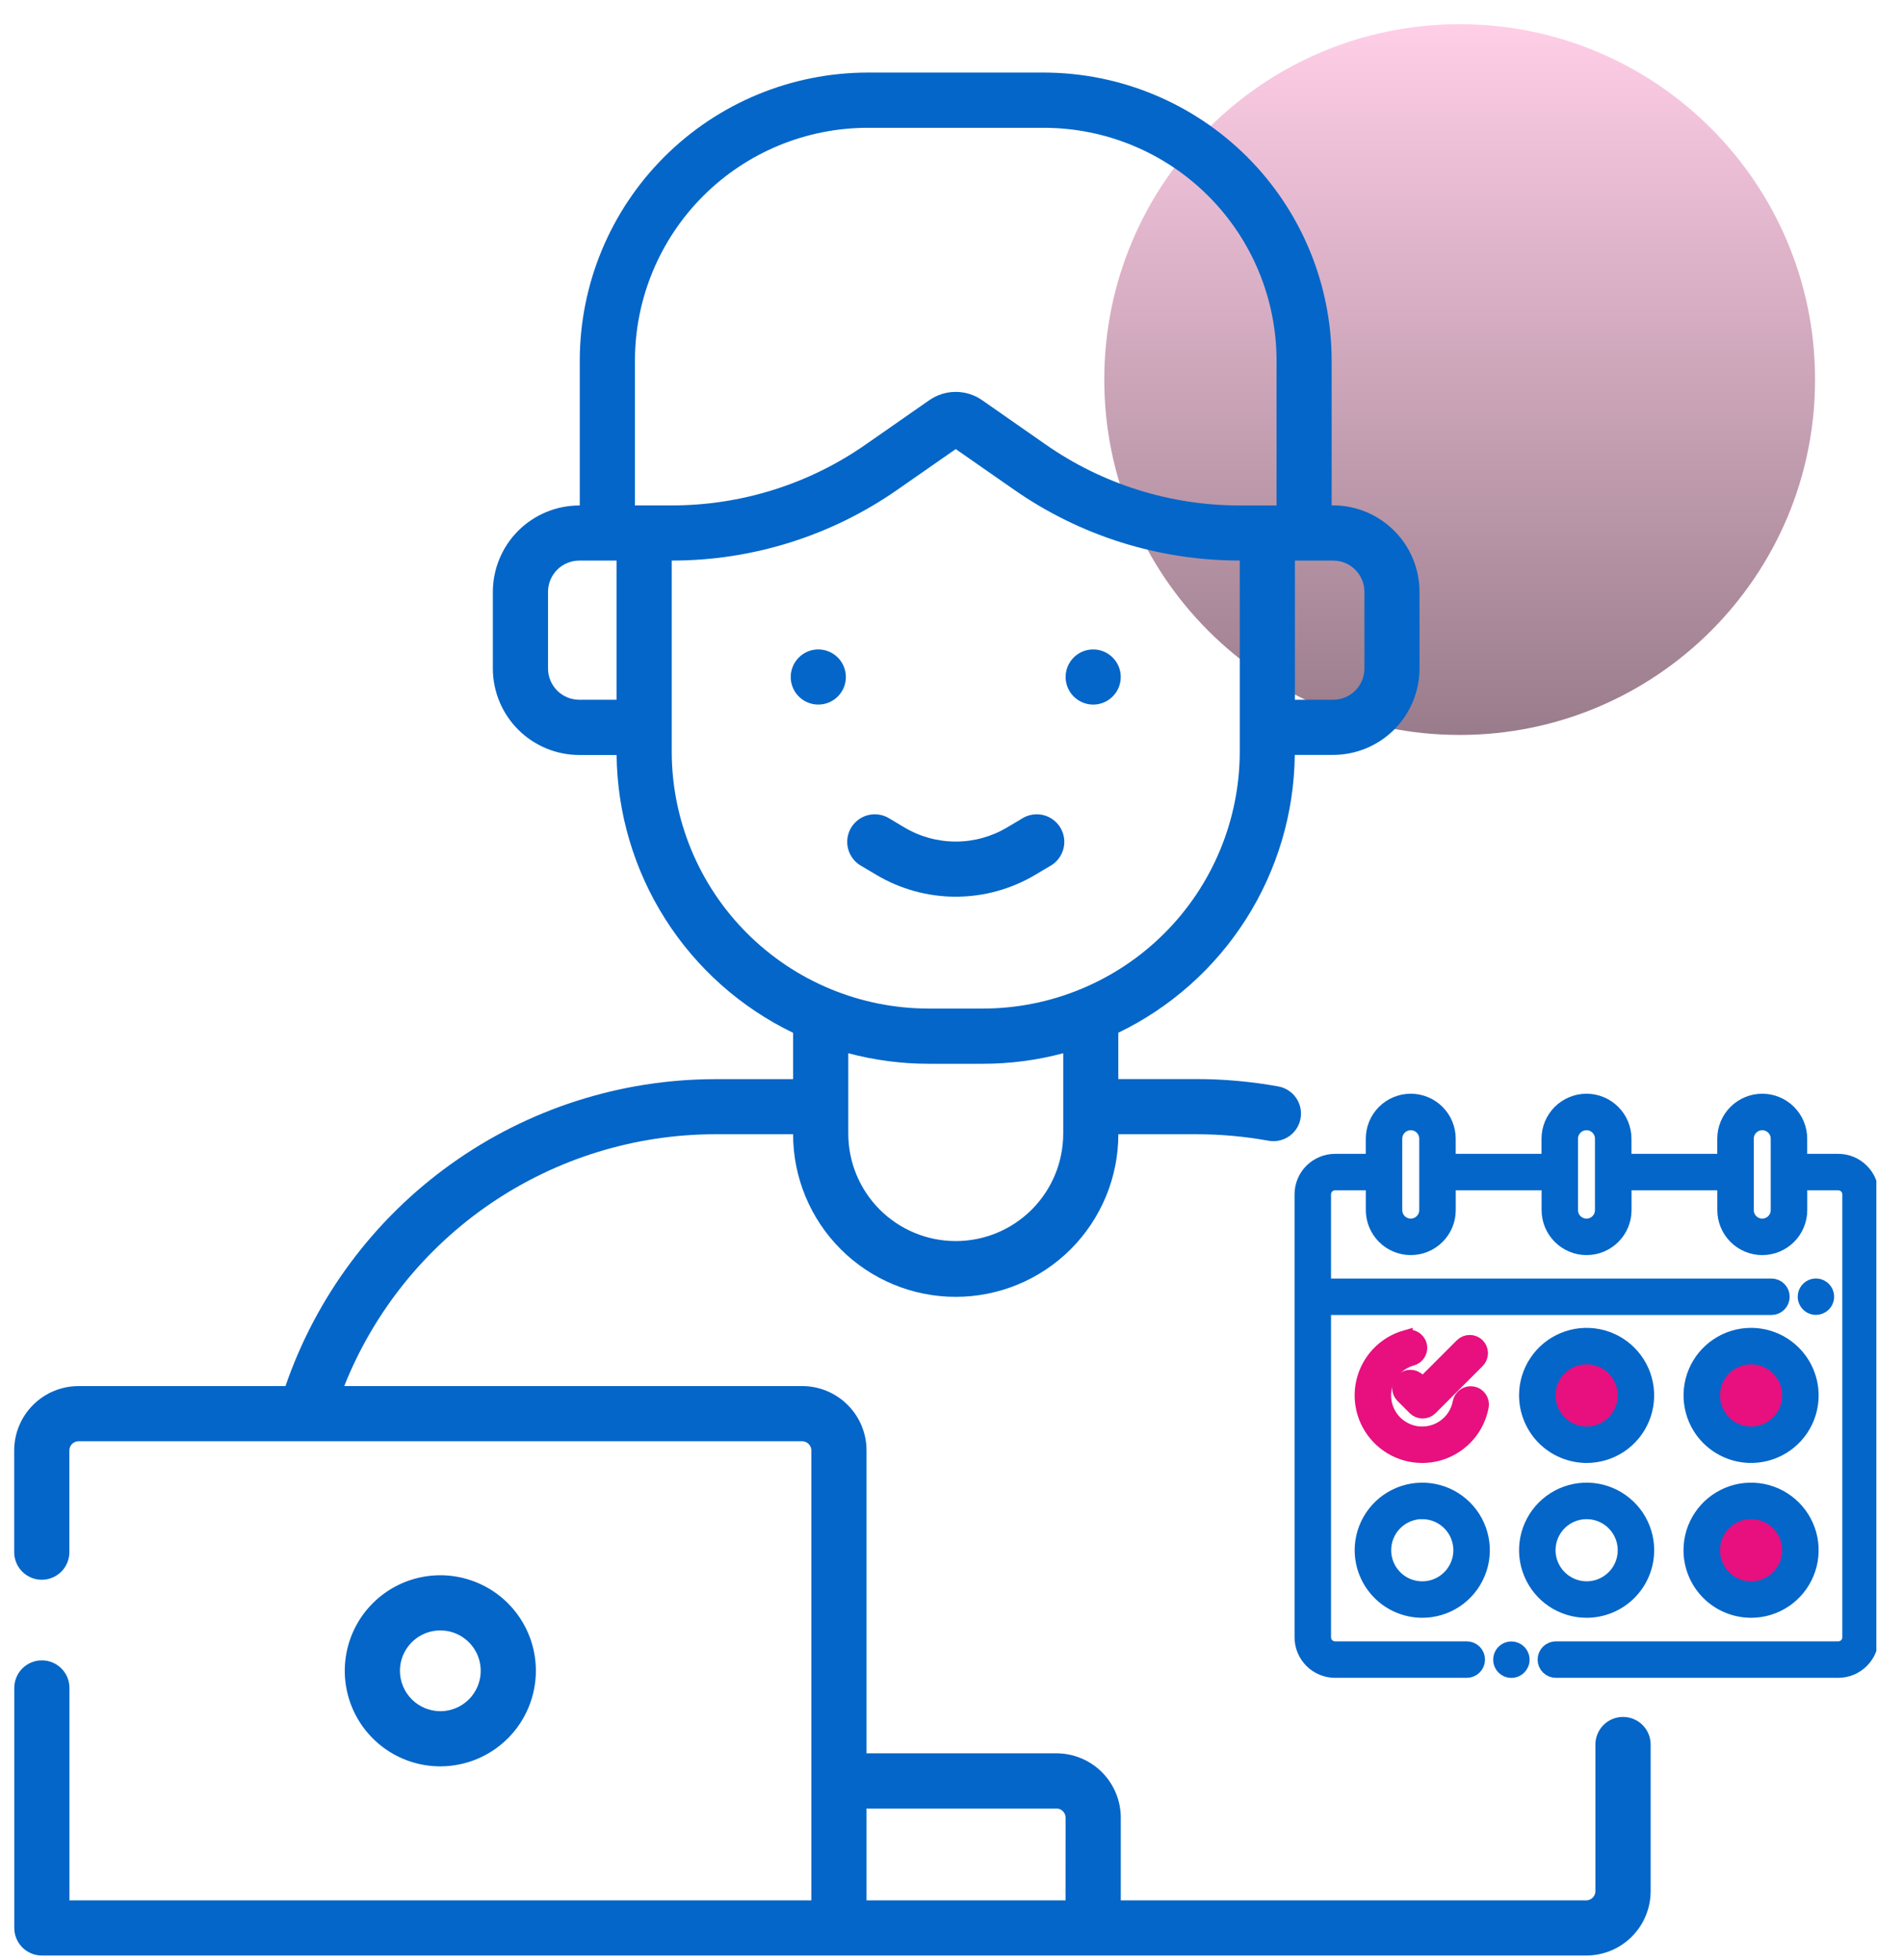 <svg width="67" height="69" viewBox="0 0 67 69" fill="none" xmlns="http://www.w3.org/2000/svg">
<g clip-path="url(#clip0_379_211)">
<path d="M63.904 13.365C63.904 6.454 58.302 0.852 51.391 0.852C44.481 0.852 38.879 6.454 38.879 13.365C38.879 20.275 44.481 25.877 51.391 25.877C58.302 25.877 63.904 20.275 63.904 13.365Z" fill="url(#paint0_linear_379_211)"/>
<path d="M57.144 60.452C57.016 60.451 56.889 60.476 56.771 60.525C56.653 60.574 56.546 60.645 56.456 60.735C56.365 60.825 56.294 60.933 56.245 61.051C56.196 61.169 56.17 61.295 56.17 61.423V66.587C56.17 66.673 56.136 66.755 56.076 66.816C56.015 66.876 55.932 66.911 55.846 66.911H39.46V64C39.46 63.399 39.221 62.822 38.796 62.397C38.371 61.972 37.794 61.733 37.193 61.733H30.508V51.068C30.508 50.467 30.269 49.891 29.844 49.466C29.419 49.041 28.842 48.802 28.241 48.802H12.12C13.16 46.188 14.96 43.947 17.287 42.366C19.614 40.786 22.362 39.939 25.175 39.936H27.923C27.923 41.454 28.526 42.91 29.6 43.984C30.674 45.058 32.13 45.661 33.648 45.661C35.167 45.661 36.623 45.058 37.697 43.984C38.77 42.91 39.374 41.454 39.374 39.936H42.122C42.971 39.936 43.819 40.012 44.655 40.163C44.781 40.187 44.91 40.185 45.035 40.159C45.16 40.132 45.279 40.081 45.385 40.009C45.49 39.936 45.58 39.843 45.649 39.736C45.719 39.628 45.767 39.508 45.789 39.382C45.812 39.256 45.81 39.127 45.783 39.002C45.756 38.877 45.704 38.759 45.631 38.654C45.558 38.548 45.464 38.459 45.356 38.39C45.249 38.321 45.128 38.274 45.002 38.252C44.053 38.08 43.09 37.993 42.125 37.993H39.373V36.362C41.217 35.472 42.775 34.084 43.873 32.356C44.971 30.628 45.564 28.627 45.586 26.58H46.935C47.742 26.579 48.515 26.258 49.086 25.688C49.656 25.117 49.977 24.344 49.978 23.537V20.837C49.977 20.031 49.656 19.257 49.086 18.687C48.515 18.116 47.742 17.795 46.935 17.794H46.884V12.687C46.88 10 45.811 7.425 43.91 5.525C42.01 3.626 39.434 2.558 36.747 2.555L30.552 2.555C27.864 2.557 25.288 3.625 23.387 5.524C21.486 7.424 20.416 10 20.412 12.687V17.797H20.395C19.588 17.798 18.815 18.119 18.244 18.689C17.674 19.26 17.353 20.033 17.352 20.84V23.54C17.353 24.346 17.674 25.12 18.244 25.69C18.815 26.261 19.588 26.582 20.395 26.583H21.709C21.731 28.63 22.324 30.63 23.422 32.359C24.52 34.087 26.078 35.474 27.922 36.364V37.996H25.175C21.843 38.001 18.596 39.044 15.885 40.981C13.174 42.918 11.134 45.653 10.051 48.803H2.766C2.165 48.803 1.589 49.042 1.164 49.467C0.739 49.892 0.5 50.468 0.5 51.07V54.65C0.5 54.908 0.602 55.155 0.784 55.337C0.967 55.519 1.214 55.622 1.471 55.622C1.729 55.622 1.976 55.519 2.158 55.337C2.34 55.155 2.442 54.908 2.442 54.65V51.069C2.442 51.026 2.451 50.984 2.467 50.945C2.483 50.906 2.507 50.87 2.537 50.84C2.567 50.81 2.603 50.786 2.642 50.77C2.682 50.753 2.724 50.745 2.766 50.745H28.241C28.284 50.745 28.326 50.753 28.365 50.77C28.404 50.786 28.44 50.81 28.47 50.84C28.5 50.87 28.524 50.906 28.541 50.945C28.557 50.984 28.565 51.026 28.565 51.069V66.91H2.445V59.431C2.445 59.173 2.343 58.926 2.161 58.744C1.978 58.562 1.731 58.46 1.474 58.46C1.216 58.46 0.969 58.562 0.787 58.744C0.605 58.926 0.503 59.173 0.503 59.431V67.879C0.502 68.007 0.527 68.133 0.576 68.251C0.624 68.369 0.696 68.476 0.786 68.567C0.876 68.657 0.983 68.729 1.1 68.778C1.218 68.827 1.344 68.852 1.472 68.852H55.849C56.146 68.852 56.441 68.794 56.716 68.68C56.991 68.566 57.241 68.399 57.451 68.189C57.661 67.978 57.828 67.728 57.942 67.453C58.056 67.178 58.115 66.884 58.115 66.586V61.423C58.115 61.165 58.013 60.918 57.83 60.736C57.648 60.554 57.401 60.452 57.144 60.452ZM45.591 19.738H46.937C47.229 19.738 47.509 19.854 47.715 20.06C47.922 20.266 48.038 20.546 48.038 20.838V23.538C48.038 23.829 47.922 24.109 47.716 24.316C47.509 24.522 47.23 24.638 46.938 24.638H45.591L45.591 19.738ZM21.709 24.638H20.395C20.103 24.638 19.824 24.522 19.617 24.316C19.411 24.109 19.295 23.829 19.295 23.538V20.838C19.295 20.546 19.411 20.267 19.617 20.06C19.824 19.854 20.103 19.738 20.395 19.738H21.709V24.638ZM37.433 39.914C37.433 40.917 37.035 41.88 36.325 42.589C35.616 43.299 34.653 43.697 33.65 43.697C32.646 43.697 31.684 43.299 30.974 42.589C30.265 41.88 29.866 40.917 29.866 39.914V37.084C30.79 37.33 31.742 37.455 32.699 37.455H34.602C35.558 37.455 36.51 37.33 37.434 37.084V39.915L37.433 39.914ZM22.622 17.795H22.355V12.687C22.358 10.515 23.224 8.432 24.761 6.897C26.298 5.362 28.382 4.5 30.554 4.5H36.747C38.919 4.5 41.002 5.363 42.539 6.898C44.076 8.433 44.941 10.515 44.944 12.687V17.797H43.654C41.204 17.8 38.814 17.049 36.807 15.645L34.574 14.087C34.302 13.899 33.979 13.798 33.648 13.798C33.318 13.798 32.995 13.899 32.723 14.087L30.492 15.642C28.484 17.047 26.092 17.799 23.642 17.795H22.622ZM23.65 26.474V19.737C26.494 19.74 29.271 18.867 31.602 17.238L33.649 15.812L35.696 17.237C38.028 18.867 40.804 19.739 43.649 19.736V26.473C43.645 28.871 42.69 31.169 40.994 32.863C39.298 34.557 36.998 35.51 34.601 35.511H32.698C30.3 35.51 28.001 34.558 26.305 32.863C24.609 31.169 23.654 28.872 23.65 26.474ZM37.515 66.911H30.508V63.676H37.193C37.279 63.676 37.362 63.71 37.422 63.771C37.483 63.831 37.517 63.914 37.517 64L37.515 66.911Z" fill="#0466C8"/>
<path d="M36.457 30.797L36.962 30.496C37.078 30.434 37.179 30.349 37.261 30.246C37.342 30.144 37.402 30.026 37.437 29.899C37.472 29.773 37.481 29.641 37.463 29.511C37.446 29.381 37.402 29.256 37.335 29.144C37.267 29.031 37.178 28.934 37.072 28.857C36.967 28.779 36.846 28.724 36.718 28.695C36.591 28.666 36.458 28.663 36.33 28.686C36.2 28.709 36.078 28.758 35.968 28.829L35.463 29.131C34.915 29.458 34.288 29.631 33.65 29.631C33.012 29.631 32.385 29.458 31.837 29.131L31.332 28.829C31.223 28.758 31.099 28.709 30.971 28.686C30.842 28.663 30.709 28.666 30.582 28.695C30.454 28.724 30.334 28.779 30.228 28.857C30.122 28.934 30.032 29.031 29.965 29.144C29.898 29.256 29.855 29.381 29.837 29.511C29.819 29.641 29.828 29.773 29.863 29.899C29.898 30.026 29.958 30.144 30.039 30.246C30.121 30.349 30.222 30.434 30.337 30.496L30.843 30.797C31.692 31.304 32.661 31.572 33.65 31.572C34.639 31.572 35.608 31.304 36.457 30.797Z" fill="#0466C8"/>
<path d="M18.867 58.828C18.867 58.162 18.67 57.512 18.3 56.959C17.93 56.406 17.405 55.974 16.79 55.72C16.175 55.465 15.499 55.398 14.847 55.528C14.194 55.658 13.595 55.978 13.124 56.449C12.653 56.919 12.333 57.519 12.203 58.172C12.073 58.824 12.14 59.501 12.395 60.115C12.649 60.73 13.081 61.255 13.634 61.625C14.187 61.995 14.838 62.192 15.503 62.192C16.395 62.191 17.25 61.836 17.881 61.206C18.511 60.575 18.866 59.72 18.867 58.828ZM14.081 58.828C14.081 58.547 14.164 58.272 14.321 58.038C14.477 57.804 14.699 57.622 14.959 57.514C15.219 57.407 15.504 57.379 15.78 57.433C16.056 57.488 16.309 57.624 16.508 57.822C16.707 58.021 16.843 58.275 16.897 58.55C16.952 58.826 16.924 59.112 16.816 59.372C16.709 59.632 16.527 59.854 16.293 60.01C16.059 60.166 15.784 60.25 15.503 60.25C15.126 60.249 14.765 60.099 14.498 59.833C14.232 59.566 14.081 59.205 14.081 58.828Z" fill="#0466C8"/>
<path d="M38.488 24.808C38.68 24.808 38.868 24.751 39.027 24.644C39.187 24.537 39.311 24.386 39.385 24.208C39.458 24.031 39.477 23.836 39.44 23.648C39.403 23.459 39.31 23.287 39.174 23.151C39.039 23.015 38.866 22.923 38.677 22.885C38.489 22.848 38.294 22.867 38.117 22.94C37.939 23.014 37.788 23.138 37.681 23.298C37.575 23.457 37.518 23.645 37.518 23.837C37.518 24.094 37.62 24.341 37.802 24.523C37.984 24.705 38.231 24.808 38.488 24.808Z" fill="#0466C8"/>
<path d="M28.81 22.866C28.618 22.866 28.431 22.923 28.271 23.03C28.112 23.137 27.987 23.288 27.914 23.466C27.84 23.643 27.821 23.838 27.858 24.026C27.896 24.215 27.988 24.387 28.124 24.523C28.26 24.659 28.433 24.751 28.621 24.789C28.809 24.826 29.004 24.807 29.182 24.734C29.359 24.66 29.511 24.536 29.617 24.376C29.724 24.217 29.781 24.029 29.781 23.837C29.781 23.58 29.679 23.333 29.497 23.151C29.315 22.969 29.068 22.866 28.81 22.866Z" fill="#0466C8"/>
<path d="M64.211 45.932C64.275 45.868 64.315 45.784 64.324 45.694C64.332 45.604 64.31 45.514 64.26 45.438C64.209 45.363 64.135 45.308 64.048 45.281C63.961 45.255 63.868 45.26 63.785 45.294C63.701 45.329 63.632 45.391 63.589 45.471C63.547 45.551 63.533 45.643 63.55 45.732C63.568 45.82 63.616 45.9 63.686 45.958C63.755 46.015 63.843 46.047 63.934 46.047C64.038 46.047 64.137 46.006 64.211 45.932Z" fill="#0466C8" stroke="#0466C8" stroke-width="0.5"/>
<path d="M64.72 40.876H63.377V40.093C63.377 39.739 63.237 39.4 62.987 39.15C62.737 38.9 62.398 38.759 62.044 38.759C61.691 38.759 61.352 38.9 61.102 39.15C60.852 39.4 60.711 39.739 60.711 40.093V40.876H57.19V40.093C57.19 39.739 57.049 39.4 56.799 39.15C56.549 38.9 56.21 38.759 55.857 38.759C55.503 38.759 55.164 38.9 54.914 39.15C54.664 39.4 54.523 39.739 54.523 40.093V40.876H51.002V40.093C51.002 39.739 50.862 39.4 50.612 39.15C50.362 38.9 50.023 38.759 49.669 38.759C49.315 38.759 48.976 38.9 48.726 39.15C48.476 39.4 48.336 39.739 48.336 40.093V40.876H47.003C46.691 40.877 46.393 41.001 46.172 41.221C45.952 41.441 45.828 41.74 45.828 42.052V57.649C45.828 57.961 45.953 58.26 46.173 58.48C46.393 58.701 46.692 58.825 47.004 58.825H51.642C51.746 58.825 51.846 58.784 51.919 58.71C51.993 58.637 52.034 58.537 52.034 58.433C52.034 58.329 51.993 58.23 51.919 58.156C51.846 58.083 51.746 58.041 51.642 58.041H47.004C46.9 58.041 46.8 58 46.727 57.926C46.654 57.853 46.612 57.753 46.612 57.649V46.05H62.368C62.472 46.05 62.572 46.008 62.645 45.935C62.719 45.861 62.76 45.762 62.76 45.658C62.76 45.554 62.719 45.454 62.645 45.381C62.572 45.307 62.472 45.266 62.368 45.266H46.612V42.052C46.612 41.948 46.654 41.848 46.727 41.775C46.8 41.701 46.9 41.66 47.004 41.66H48.337V42.608C48.337 42.783 48.372 42.956 48.439 43.118C48.506 43.279 48.604 43.426 48.728 43.55C48.851 43.674 48.998 43.772 49.16 43.839C49.322 43.906 49.495 43.941 49.67 43.941C49.845 43.941 50.019 43.906 50.18 43.839C50.342 43.772 50.489 43.674 50.613 43.55C50.737 43.426 50.835 43.279 50.902 43.118C50.969 42.956 51.003 42.783 51.003 42.608V41.66H54.526V42.608C54.526 42.961 54.667 43.3 54.917 43.55C55.167 43.8 55.506 43.941 55.859 43.941C56.213 43.941 56.552 43.8 56.802 43.55C57.052 43.3 57.193 42.961 57.193 42.608V41.66H60.713V42.608C60.713 42.961 60.853 43.3 61.103 43.55C61.353 43.8 61.692 43.941 62.046 43.941C62.399 43.941 62.738 43.8 62.988 43.55C63.238 43.3 63.379 42.961 63.379 42.608V41.66H64.721C64.825 41.66 64.925 41.701 64.998 41.775C65.072 41.848 65.113 41.948 65.113 42.052V57.649C65.113 57.753 65.072 57.853 64.998 57.926C64.925 58 64.825 58.041 64.721 58.041H54.778C54.673 58.041 54.574 58.083 54.5 58.156C54.427 58.23 54.386 58.329 54.386 58.433C54.386 58.537 54.427 58.637 54.5 58.71C54.574 58.784 54.673 58.825 54.778 58.825H64.72C65.032 58.825 65.331 58.701 65.551 58.48C65.772 58.26 65.895 57.961 65.896 57.649V42.052C65.895 41.74 65.772 41.441 65.551 41.221C65.331 41 65.032 40.876 64.72 40.876ZM50.218 42.608C50.218 42.753 50.16 42.892 50.057 42.995C49.954 43.098 49.814 43.156 49.669 43.156C49.523 43.156 49.384 43.098 49.281 42.995C49.178 42.892 49.12 42.753 49.12 42.608V40.093C49.12 39.947 49.178 39.807 49.281 39.705C49.384 39.602 49.523 39.544 49.669 39.544C49.814 39.544 49.954 39.602 50.057 39.705C50.16 39.807 50.218 39.947 50.218 40.093V42.608ZM56.405 42.608C56.405 42.753 56.347 42.892 56.245 42.995C56.142 43.098 56.002 43.156 55.857 43.156C55.711 43.156 55.572 43.098 55.469 42.995C55.366 42.892 55.308 42.753 55.308 42.608V40.093C55.308 39.947 55.366 39.807 55.469 39.705C55.572 39.602 55.711 39.544 55.857 39.544C56.002 39.544 56.142 39.602 56.245 39.705C56.347 39.807 56.405 39.947 56.405 40.093V42.608ZM62.593 42.608C62.593 42.753 62.535 42.892 62.432 42.995C62.329 43.098 62.19 43.156 62.044 43.156C61.899 43.156 61.759 43.098 61.657 42.995C61.554 42.892 61.496 42.753 61.496 42.608V40.093C61.496 39.947 61.554 39.807 61.657 39.705C61.759 39.602 61.899 39.544 62.044 39.544C62.19 39.544 62.329 39.602 62.432 39.705C62.535 39.807 62.593 39.947 62.593 40.093V42.608Z" fill="#0466C8" stroke="#0466C8" stroke-width="0.5"/>
<path d="M49.486 47.084C49.121 47.189 48.791 47.389 48.529 47.664C48.268 47.939 48.085 48.279 47.999 48.649C47.913 49.019 47.927 49.404 48.041 49.767C48.154 50.129 48.362 50.454 48.644 50.709C48.925 50.964 49.269 51.139 49.641 51.216C50.013 51.293 50.398 51.269 50.758 51.147C51.117 51.024 51.437 50.808 51.685 50.521C51.933 50.233 52.099 49.885 52.167 49.511C52.183 49.41 52.159 49.306 52.1 49.223C52.04 49.139 51.951 49.082 51.85 49.064C51.749 49.046 51.645 49.068 51.56 49.125C51.475 49.183 51.416 49.271 51.396 49.372C51.353 49.608 51.248 49.828 51.092 50.01C50.935 50.191 50.733 50.328 50.506 50.405C50.279 50.482 50.035 50.498 49.8 50.449C49.565 50.4 49.348 50.29 49.17 50.129C48.992 49.968 48.861 49.763 48.789 49.534C48.717 49.305 48.708 49.061 48.762 48.828C48.816 48.594 48.932 48.379 49.097 48.205C49.262 48.031 49.471 47.905 49.702 47.839C49.753 47.826 49.801 47.803 49.843 47.772C49.885 47.74 49.92 47.7 49.947 47.655C49.973 47.609 49.99 47.559 49.996 47.506C50.003 47.454 49.999 47.401 49.984 47.35C49.97 47.3 49.945 47.253 49.912 47.212C49.879 47.171 49.838 47.137 49.791 47.112C49.745 47.087 49.694 47.072 49.642 47.068C49.589 47.063 49.536 47.069 49.486 47.085V47.084Z" fill="#E7107E" stroke="#E7107E" stroke-width="0.5"/>
<path d="M61.493 50.845C62.413 50.845 63.159 50.099 63.159 49.178C63.159 48.258 62.413 47.512 61.493 47.512C60.572 47.512 59.826 48.258 59.826 49.178C59.826 50.099 60.572 50.845 61.493 50.845Z" fill="#E7107E"/>
<path d="M61.651 47.003C61.23 47.003 60.819 47.128 60.469 47.362C60.119 47.596 59.846 47.928 59.685 48.317C59.524 48.706 59.482 49.134 59.564 49.547C59.647 49.96 59.849 50.339 60.147 50.636C60.445 50.934 60.824 51.137 61.237 51.219C61.65 51.301 62.078 51.259 62.466 51.097C62.855 50.936 63.188 50.663 63.422 50.313C63.655 49.964 63.78 49.552 63.78 49.131C63.779 48.567 63.554 48.026 63.155 47.627C62.756 47.228 62.215 47.004 61.651 47.003ZM61.651 50.476C61.385 50.476 61.125 50.398 60.904 50.25C60.683 50.102 60.511 49.892 60.409 49.646C60.307 49.401 60.281 49.13 60.333 48.87C60.384 48.609 60.512 48.369 60.7 48.181C60.889 47.993 61.128 47.865 61.389 47.813C61.65 47.761 61.92 47.788 62.166 47.89C62.411 47.992 62.621 48.164 62.769 48.385C62.917 48.606 62.996 48.866 62.996 49.132C62.995 49.489 62.854 49.831 62.602 50.083C62.35 50.335 62.008 50.477 61.651 50.478V50.476Z" fill="#0466C8" stroke="#0466C8" stroke-width="0.5"/>
<path d="M55.827 50.845C56.563 50.845 57.16 50.099 57.16 49.178C57.16 48.258 56.563 47.512 55.827 47.512C55.091 47.512 54.494 48.258 54.494 49.178C54.494 50.099 55.091 50.845 55.827 50.845Z" fill="#E7107E"/>
<path d="M55.861 51.26C56.282 51.259 56.694 51.135 57.044 50.901C57.394 50.667 57.666 50.334 57.827 49.945C57.988 49.556 58.03 49.128 57.948 48.715C57.866 48.303 57.663 47.924 57.365 47.626C57.068 47.328 56.689 47.126 56.276 47.044C55.863 46.962 55.435 47.004 55.046 47.165C54.657 47.326 54.325 47.599 54.091 47.949C53.857 48.299 53.732 48.71 53.732 49.131C53.734 49.695 53.958 50.236 54.357 50.635C54.756 51.034 55.297 51.258 55.861 51.26ZM55.861 47.786C56.127 47.786 56.387 47.865 56.608 48.013C56.83 48.16 57.002 48.37 57.104 48.616C57.205 48.862 57.232 49.132 57.18 49.393C57.128 49.654 57 49.893 56.812 50.081C56.624 50.269 56.385 50.397 56.124 50.449C55.863 50.501 55.593 50.474 55.347 50.373C55.101 50.271 54.891 50.099 54.744 49.877C54.596 49.656 54.517 49.396 54.517 49.13C54.517 48.774 54.659 48.432 54.911 48.18C55.163 47.928 55.505 47.787 55.861 47.786Z" fill="#0466C8" stroke="#0466C8" stroke-width="0.5"/>
<path d="M61.493 56.177C62.413 56.177 63.159 55.431 63.159 54.511C63.159 53.591 62.413 52.845 61.493 52.845C60.572 52.845 59.826 53.591 59.826 54.511C59.826 55.431 60.572 56.177 61.493 56.177Z" fill="#E7107E"/>
<path d="M50.074 56.711C50.495 56.711 50.907 56.587 51.257 56.353C51.607 56.119 51.88 55.786 52.041 55.397C52.202 55.008 52.245 54.58 52.162 54.167C52.08 53.754 51.877 53.375 51.58 53.077C51.282 52.779 50.903 52.576 50.49 52.494C50.077 52.412 49.649 52.454 49.26 52.615C48.871 52.777 48.538 53.05 48.304 53.4C48.07 53.75 47.945 54.161 47.945 54.582C47.946 55.147 48.171 55.688 48.57 56.087C48.969 56.486 49.51 56.71 50.074 56.711ZM50.074 53.238C50.34 53.238 50.6 53.317 50.821 53.465C51.042 53.612 51.215 53.822 51.316 54.068C51.418 54.314 51.445 54.584 51.393 54.845C51.341 55.105 51.213 55.345 51.025 55.533C50.837 55.721 50.597 55.849 50.337 55.901C50.076 55.953 49.806 55.926 49.56 55.825C49.314 55.723 49.104 55.55 48.956 55.329C48.809 55.108 48.73 54.848 48.73 54.582C48.73 54.226 48.871 53.883 49.123 53.631C49.376 53.379 49.718 53.236 50.074 53.236V53.238Z" fill="#0466C8" stroke="#0466C8" stroke-width="0.5"/>
<path d="M61.651 56.711C62.072 56.711 62.483 56.587 62.833 56.353C63.183 56.119 63.456 55.786 63.617 55.397C63.779 55.008 63.821 54.58 63.739 54.167C63.657 53.754 63.454 53.375 63.156 53.077C62.858 52.779 62.479 52.576 62.066 52.494C61.653 52.412 61.225 52.454 60.836 52.615C60.447 52.777 60.114 53.05 59.88 53.4C59.646 53.75 59.522 54.161 59.522 54.582C59.523 55.147 59.747 55.688 60.146 56.087C60.545 56.486 61.086 56.71 61.651 56.711ZM61.651 53.238C61.916 53.238 62.176 53.317 62.397 53.465C62.618 53.612 62.791 53.822 62.893 54.068C62.994 54.314 63.021 54.584 62.969 54.845C62.917 55.105 62.789 55.345 62.601 55.533C62.413 55.721 62.174 55.849 61.913 55.901C61.652 55.953 61.382 55.926 61.136 55.825C60.89 55.723 60.68 55.55 60.533 55.329C60.385 55.108 60.306 54.848 60.306 54.582C60.306 54.226 60.448 53.883 60.7 53.631C60.952 53.379 61.294 53.236 61.651 53.236V53.238Z" fill="#0466C8" stroke="#0466C8" stroke-width="0.5"/>
<path d="M57.99 54.582C57.99 54.161 57.866 53.75 57.632 53.4C57.398 53.05 57.065 52.777 56.676 52.615C56.287 52.454 55.859 52.412 55.446 52.494C55.033 52.576 54.654 52.779 54.356 53.077C54.058 53.375 53.855 53.754 53.773 54.167C53.691 54.58 53.733 55.008 53.895 55.397C54.056 55.786 54.328 56.119 54.679 56.353C55.029 56.587 55.44 56.711 55.861 56.711C56.426 56.71 56.967 56.486 57.366 56.087C57.765 55.688 57.989 55.147 57.99 54.582ZM54.517 54.582C54.517 54.316 54.596 54.056 54.744 53.835C54.891 53.614 55.101 53.442 55.347 53.34C55.593 53.239 55.863 53.212 56.124 53.264C56.385 53.316 56.624 53.444 56.812 53.632C57 53.82 57.128 54.059 57.18 54.32C57.232 54.581 57.205 54.851 57.104 55.097C57.002 55.343 56.83 55.553 56.608 55.7C56.387 55.848 56.127 55.927 55.861 55.927C55.505 55.926 55.164 55.784 54.912 55.532C54.66 55.28 54.517 54.939 54.517 54.582Z" fill="#0466C8" stroke="#0466C8" stroke-width="0.5"/>
<path d="M53.212 58.044C53.121 58.044 53.033 58.075 52.963 58.133C52.893 58.191 52.845 58.271 52.828 58.36C52.81 58.449 52.824 58.541 52.867 58.621C52.91 58.701 52.979 58.764 53.062 58.798C53.146 58.833 53.239 58.837 53.326 58.811C53.413 58.785 53.488 58.729 53.538 58.653C53.589 58.578 53.611 58.487 53.602 58.397C53.593 58.307 53.553 58.223 53.489 58.159C53.416 58.085 53.316 58.044 53.212 58.044Z" fill="#0466C8" stroke="#0466C8" stroke-width="0.5"/>
<path d="M49.378 48.595C49.305 48.668 49.264 48.768 49.264 48.872C49.264 48.975 49.305 49.075 49.378 49.149L49.81 49.581C49.847 49.617 49.89 49.646 49.937 49.666C49.985 49.685 50.036 49.695 50.087 49.695C50.139 49.695 50.19 49.685 50.238 49.666C50.285 49.646 50.328 49.617 50.365 49.581L52.024 47.921C52.097 47.848 52.139 47.748 52.139 47.644C52.139 47.54 52.097 47.44 52.024 47.367C51.95 47.293 51.851 47.252 51.747 47.252C51.643 47.252 51.543 47.293 51.469 47.367L50.087 48.749L49.932 48.594C49.896 48.557 49.853 48.529 49.805 48.509C49.757 48.489 49.706 48.479 49.655 48.479C49.603 48.479 49.552 48.489 49.505 48.509C49.457 48.529 49.414 48.557 49.378 48.594L49.378 48.595Z" fill="#E7107E" stroke="#E7107E" stroke-width="0.5"/>
</g>
<defs>
<linearGradient id="paint0_linear_379_211" x1="51.391" y1="0.852" x2="51.391" y2="25.877" gradientUnits="userSpaceOnUse">
<stop stop-color="#FFCEE7"/>
<stop offset="1" stop-color="#997C8B"/>
</linearGradient>
<clipPath id="clip0_379_211">
<rect width="65.562" height="68" fill="white" transform="translate(0.5 0.852)"/>
</clipPath>
</defs>
</svg>
